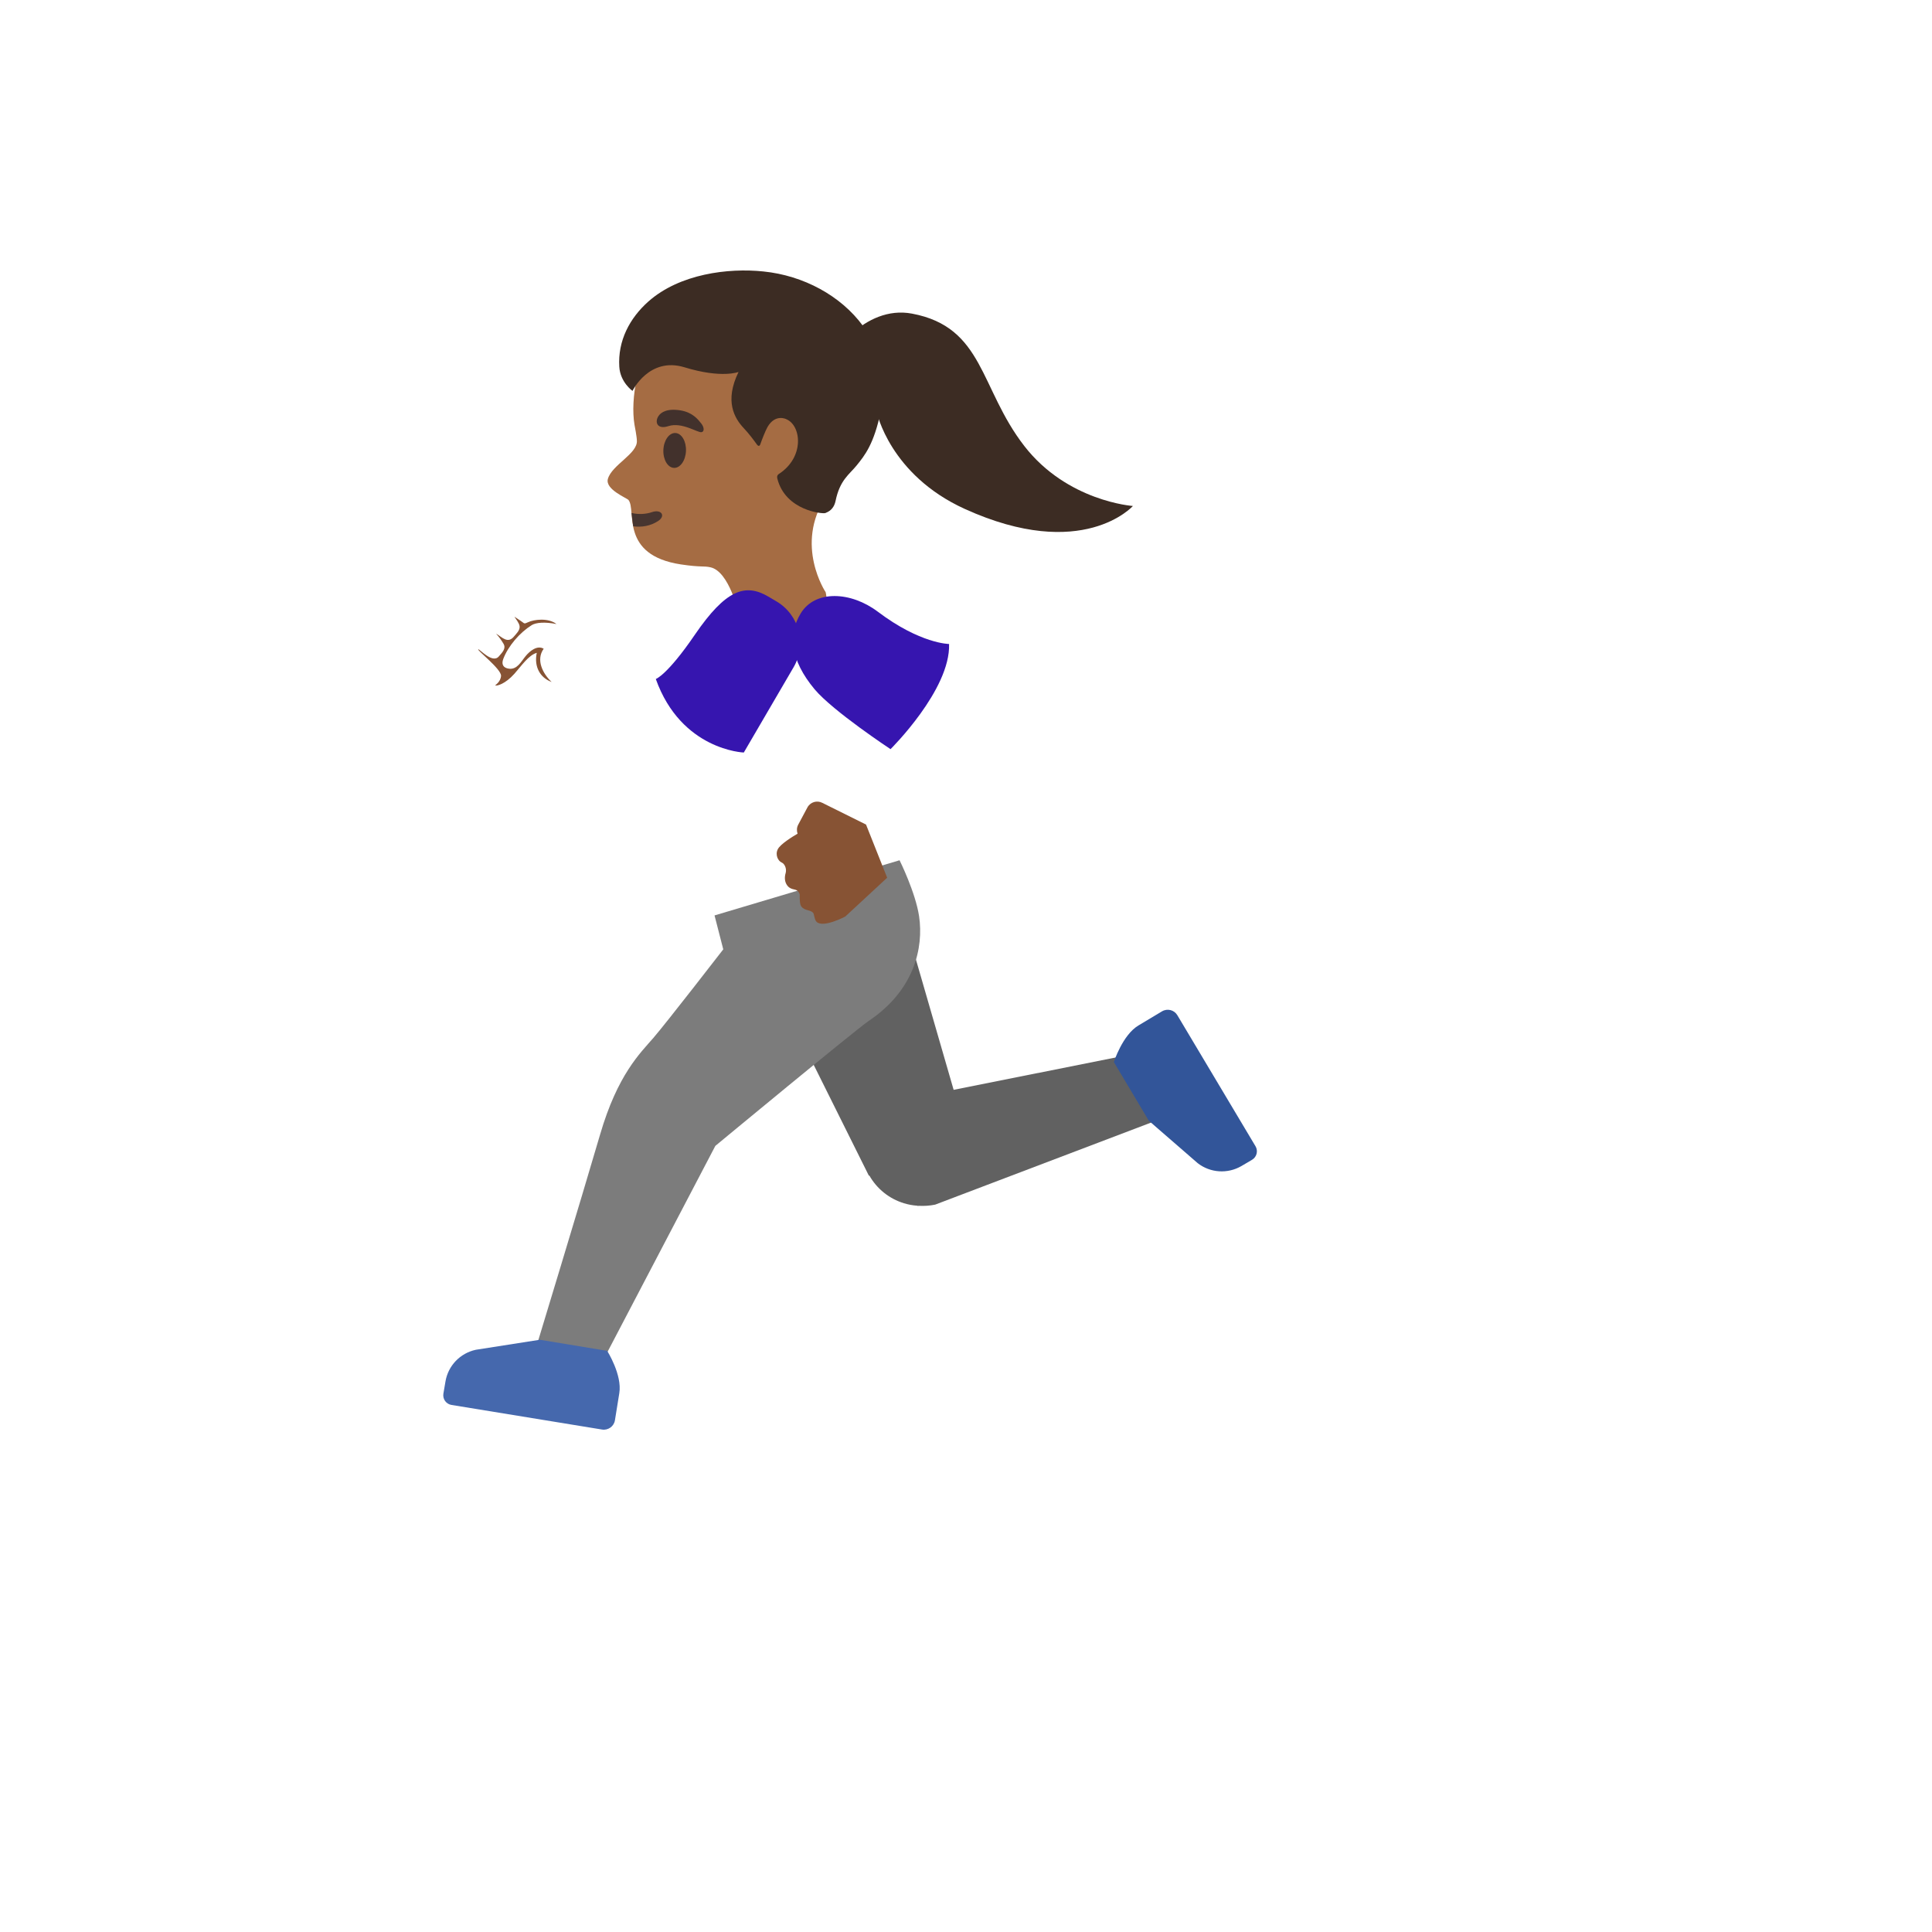 <svg xmlns="http://www.w3.org/2000/svg" version="1.1" xmlns:xlink="http://www.w3.org/1999/xlink" width="100%" height="100%" id="svgWorkerArea" viewBox="-25 -25 625 625" xmlns:idraw="https://idraw.muisca.co" style="background: white;"><defs id="defsdoc"><pattern id="patternBool" x="0" y="0" width="10" height="10" patternUnits="userSpaceOnUse" patternTransform="rotate(35)"><circle cx="5" cy="5" r="4" style="stroke: none;fill: #ff000070;"></circle></pattern></defs><g id="fileImp-733416429" class="cosito"><path id="pathImp-750251260" fill="#3c2c23" class="grouped" d="M306.351 119.268C291.876 100.589 293.321 80.819 270.02 76.454 254.647 73.566 242.579 90.158 242.868 95.968 243.382 107.168 253.748 106.591 258.626 108.324 258.626 108.324 262.831 128.608 287.126 139.648 325.223 156.947 341.494 138.685 341.494 138.685 341.494 138.685 320.28 137.241 306.351 119.268 306.351 119.268 306.351 119.268 306.351 119.268"></path><path id="pathImp-860228305" fill="url(#IconifyId17ecdb2904d178eab24551)" class="grouped" d="M306.351 119.268C291.876 100.589 293.866 81.076 270.02 76.454 254.871 73.534 242.579 90.158 242.868 95.968 243.382 107.168 253.748 106.591 258.626 108.324 258.626 108.324 262.831 128.608 287.126 139.648 325.223 156.947 341.494 138.685 341.494 138.685 341.494 138.685 320.28 137.241 306.351 119.268 306.351 119.268 306.351 119.268 306.351 119.268"></path><path id="pathImp-407676848" fill="url(#IconifyId17ecdb2904d178eab24552)" class="grouped" d="M300.542 109.544C291.908 94.01 289.469 80.081 270.02 76.454 254.647 73.566 242.836 89.709 243.093 95.518 243.093 95.518 251.213 85.055 270.052 89.549 288.859 94.042 300.542 109.543 300.542 109.544 300.542 109.543 300.542 109.543 300.542 109.544"></path><path id="pathImp-35120485" fill="url(#IconifyId17ecdb2904d178eab24553)" class="grouped" d="M306.351 119.268C302.724 114.614 299.868 109.447 297.268 104.152 294.957 99.466 293.192 95.294 287.704 93.817 279.006 91.474 266.939 102.611 268.8 113.427 269.956 120.103 278.461 133.133 302.5 142.633 328.496 152.903 341.462 138.653 341.462 138.653 341.462 138.653 320.28 137.241 306.351 119.268 306.351 119.268 306.351 119.268 306.351 119.268"></path><path id="pathImp-227375068" fill="#616161" class="grouped" d="M343.099 315.654C343.099 315.654 283.5 327.561 283.5 327.561 283.5 327.561 266.907 270.208 266.907 270.209 266.907 270.208 227.013 296.943 227.013 296.943 227.013 296.943 256.091 355.355 256.091 355.355 256.091 355.355 256.219 355.259 256.219 355.259 258.657 359.584 262.669 362.803 267.42 364.245 268.865 364.695 270.309 364.951 271.785 365.048 271.785 365.048 271.785 365.112 271.785 365.112 271.785 365.112 272.267 365.08 272.267 365.08 274.064 365.176 275.829 365.048 277.53 364.695 277.53 364.695 351.091 336.74 351.091 336.74 351.091 336.74 343.099 315.654 343.099 315.654 343.099 315.654 343.099 315.654 343.099 315.654"></path><path id="pathImp-659401846" fill="#325599" class="grouped" d="M355.873 303.426C354.846 301.693 352.631 301.147 350.898 302.175 350.898 302.175 343.292 306.732 343.292 306.732 338.124 309.813 335.332 318.575 335.332 318.575 335.332 318.575 346.63 337.543 346.63 337.543 346.63 337.543 362.452 351.279 362.452 351.279 366.528 354.456 372.145 354.809 376.606 352.21 376.606 352.21 380.04 350.188 380.04 350.188 381.548 349.289 382.062 347.331 381.163 345.823 381.163 345.823 355.873 303.426 355.873 303.426 355.873 303.426 355.873 303.426 355.873 303.426"></path><path id="pathImp-931106625" fill="#7c7c7c" class="grouped" d="M169.789 415.661C169.789 415.661 206.409 345.695 206.409 345.695 206.409 345.695 252.015 307.952 255.995 305.288 270.854 295.338 273.807 281.506 272.331 271.46 271.175 263.661 266.008 253.295 266.008 253.295 266.008 253.295 206.152 271.139 206.152 271.139 206.152 271.139 208.976 282.115 208.976 282.115 208.976 282.115 190.65 305.801 186.382 310.744 182.113 315.686 174.796 322.587 169.115 342.068 163.113 362.608 148.061 412.13 148.061 412.13 148.061 412.13 169.789 415.661 169.789 415.661 169.789 415.661 169.789 415.661 169.789 415.661"></path><path id="pathImp-409398338" fill="#4568ad" class="grouped" d="M169.757 437.453C171.747 437.774 173.608 436.426 173.929 434.468 173.929 434.468 175.341 425.706 175.341 425.706 176.336 419.769 171.426 412.002 171.426 412.002 171.426 412.002 149.634 408.407 149.634 408.407 149.634 408.407 128.933 411.649 128.933 411.649 123.862 412.74 119.978 416.784 119.112 421.887 119.112 421.887 118.438 425.834 118.438 425.834 118.149 427.568 119.304 429.204 121.037 429.493 121.037 429.493 169.757 437.453 169.757 437.453 169.757 437.453 169.757 437.453 169.757 437.453"></path><path id="pathImp-615495575" fill="#a56c43" class="grouped" d="M252.208 92.18C244.986 78.476 227.334 66.986 211.897 68.43 194.63 70.035 184.584 81.686 181.086 97.091 179.802 102.675 179.578 108.324 180.252 112.368 180.348 112.849 181.022 116.38 181.022 117.503 181.375 121.739 172.934 125.366 171.65 129.923 170.688 133.358 177.813 136.086 178.326 136.76 180.958 140.097 175.405 154.572 195.272 157.589 201.98 158.584 202.493 158.006 204.836 158.52 210.966 159.868 213.983 173.572 213.983 173.572 213.983 173.572 216.807 187.18 230.287 184.035 245.692 180.44 242.098 166.575 242.098 166.575 242.098 166.575 231.892 151.331 242.194 135.636 250.121 123.665 256.861 101.006 252.208 92.18 252.208 92.18 252.208 92.18 252.208 92.18"></path><path id="pathImp-744580900" fill="#473530" class="grouped" d="M179.834 145.265C182.595 145.618 185.387 145.168 187.826 143.596 190.522 141.895 188.917 139.616 185.9 140.675 184.071 141.317 181.536 141.51 179.289 140.932 179.289 140.932 179.834 145.265 179.834 145.265 179.834 145.265 179.834 145.265 179.834 145.265"></path><path id="ellipseImp-801199904" fill="#42312c" class="grouped" d="M193.039 126.363C191.019 126.286 189.48 123.697 189.6 120.578 189.72 117.46 191.453 114.997 193.473 115.074 195.493 115.152 197.032 117.741 196.912 120.859 196.792 123.978 195.059 126.441 193.039 126.363 193.039 126.363 193.039 126.363 193.039 126.363"></path><path id="pathImp-739531070" fill="url(#IconifyId17ecdb2904d178eab24554)" class="grouped" d="M186.478 207.753C186.478 207.753 157.721 185.864 157.721 185.864 157.721 185.864 143.728 200.82 143.728 200.82 143.728 200.82 172.742 228.935 172.742 228.935 172.742 228.935 172.774 228.903 172.774 228.903 178.454 234.84 191.774 238.884 202.846 228.807 213.373 219.21 226.371 198.766 226.371 198.766 226.371 198.766 203.873 180.729 203.873 180.729 203.873 180.729 186.478 207.753 186.478 207.753 186.478 207.753 186.478 207.753 186.478 207.753"></path><path id="pathImp-157358363" fill="#42312c" class="grouped" d="M191.228 112.849C187.698 114.005 186.767 111.694 187.922 109.736 188.757 108.324 190.875 107.072 195.079 107.746 199.027 108.388 200.728 110.603 201.819 111.951 202.911 113.299 202.846 114.679 201.948 114.807 200.728 115.064 195.625 111.437 191.228 112.849 191.228 112.849 191.228 112.849 191.228 112.849"></path><path id="pathImp-770551838" fill="#3c2c23" class="grouped" d="M254.101 80.338C247.008 70.709 235.005 64.13 221.942 62.814 210.581 61.627 194.855 63.584 184.745 72.539 178.679 77.93 174.828 85.248 175.341 93.625 175.63 98.663 179.61 101.456 179.61 101.456 179.61 101.456 184.97 90.319 196.427 93.817 208.463 97.508 213.919 95.326 213.919 95.326 209.297 104.793 212.603 110.314 215.62 113.523 217.353 115.353 218.926 117.503 219.824 118.755 220.274 119.397 220.723 119.397 220.947 118.755 221.493 117.214 222.552 114.454 223.29 113.138 225.794 108.805 229.324 110.57 229.356 110.603 234.203 112.593 235.39 122.831 226.981 128.319 226.789 128.447 226.211 128.8 226.468 129.827 229.1 140.258 241.231 141.317 242.001 140.964 242.001 140.964 242.034 140.964 242.034 140.964 242.034 140.964 242.226 140.868 242.226 140.868 243.895 140.226 244.922 138.91 245.307 137.048 246.687 130.276 249.768 128.479 252.079 125.623 254.743 122.349 257.76 118.626 259.942 107.971 262.029 97.893 260.007 88.361 254.101 80.338 254.101 80.338 254.101 80.338 254.101 80.338"></path><path id="pathImp-477131886" fill="url(#IconifyId17ecdb2904d178eab24555)" class="grouped" d="M254.101 80.338C247.008 70.709 235.005 64.13 221.942 62.814 210.581 61.627 194.855 63.584 184.745 72.539 178.679 77.93 174.828 85.248 175.341 93.625 175.63 98.663 179.61 101.456 179.61 101.456 179.61 101.456 184.97 90.319 196.427 93.817 208.463 97.508 213.919 95.326 213.919 95.326 209.297 104.793 212.603 110.314 215.62 113.523 217.353 115.353 218.926 117.503 219.824 118.755 220.274 119.397 220.723 119.397 220.947 118.755 221.493 117.214 222.552 114.454 223.29 113.138 225.794 108.805 229.324 110.57 229.356 110.603 234.203 112.593 235.39 122.831 226.981 128.319 226.789 128.447 226.211 128.8 226.468 129.827 229.1 140.258 241.231 141.317 242.001 140.964 242.001 140.964 242.034 140.964 242.034 140.964 242.034 140.964 242.226 140.868 242.226 140.868 243.895 140.226 244.922 138.91 245.307 137.048 246.687 130.276 249.768 128.479 252.079 125.623 254.743 122.349 257.76 118.626 259.942 107.971 262.029 97.893 260.007 88.361 254.101 80.338 254.101 80.338 254.101 80.338 254.101 80.338"></path><path id="pathImp-693850505" fill="#3615af" class="grouped" d="M187.152 194.658C195.4 217.734 215.62 218.44 215.62 218.44 215.62 218.44 231.731 190.839 231.731 190.839 236.062 183.41 233.564 173.878 226.147 169.528 226.147 169.528 223.483 167.955 223.483 167.956 216.069 163.623 209.779 165.741 199.797 180.312 190.843 193.439 187.152 194.658 187.152 194.658 187.152 194.658 187.152 194.658 187.152 194.658"></path><stop offset=".705" stop-color="#5914f2" id="stopImp-661220481" class="grouped"></stop><path id="pathImp-683097581" fill="url(#IconifyId17ecdb2904d178eab24556)" class="grouped" d="M206.152 271.107C198.193 239.526 196.716 217.349 198.513 199.569 200.824 177.167 211.512 163.783 223.515 159.547 238.343 154.315 248.613 161.857 252.753 175.273 255.577 184.42 255.032 191.449 254.807 195.814 254.807 195.813 252.753 219.788 271.817 249.796 271.817 249.796 269.988 262.827 239.562 269.984 226.018 273.161 206.152 271.107 206.152 271.107 206.152 271.107 206.152 271.107 206.152 271.107"></path><path id="pathImp-287774351" fill="#875334" class="grouped" d="M255.16 241.741C255.16 241.741 241.231 234.808 241.071 234.744 239.316 233.799 237.128 234.461 236.192 236.22 236.192 236.22 233.208 241.805 233.208 241.805 232.726 242.736 232.694 243.763 233.015 244.693 231.41 245.624 227.463 248.063 226.628 249.7 225.665 251.561 226.757 253.519 227.784 253.969 228.971 254.482 229.517 256.151 229.164 257.403 228.779 258.687 228.811 260.002 229.421 261.062 230.03 262.121 230.8 262.538 232.277 262.827 232.983 262.955 233.721 263.854 233.721 264.56 233.689 265.651 233.689 267.545 234.235 268.251 235.326 269.695 237.123 269.246 238.054 270.305 238.407 270.722 238.439 272.551 239.177 273.225 241.36 275.279 248.452 271.492 248.452 271.492 248.452 271.492 261.996 258.943 261.996 258.943 261.996 258.943 255.16 241.741 255.16 241.741 255.16 241.741 255.16 241.741 255.16 241.741"></path><stop offset="1" stop-color="#8d5738" id="stopImp-685928216" class="grouped"></stop><path id="pathImp-723219757" fill="url(#IconifyId17ecdb2904d178eab24557)" class="grouped" d="M250.667 239.558C250.667 239.558 259.236 241.965 259.236 241.965 259.236 241.965 265.11 258.173 265.11 258.173 265.11 258.173 246.784 276.21 243.67 271.171 242.675 269.599 244.505 267.898 241.841 266.903 239.947 266.197 238.535 265.298 239.081 262.377 239.306 261.286 238.439 259.938 237.669 259.842 234.203 259.425 233.304 257.499 234.331 255.06 234.909 253.712 234.78 251.433 232.822 250.406 232.116 250.021 231.121 248.448 231.571 246.202 232.309 242.703 250.667 239.558 250.667 239.558 250.667 239.558 250.667 239.558 250.667 239.558"></path><path id="pathImp-119570420" fill="url(#IconifyId17ecdb2904d178eab24558)" class="grouped" d="M262.446 260.195C262.446 260.195 294.187 238.788 294.187 238.788 294.187 238.788 294.187 238.756 294.187 238.756 298.006 234.969 299.354 232.337 300.125 229.16 302.564 219.21 296.081 212.278 296.081 212.278 296.081 212.278 266.714 179.445 266.714 179.445 266.714 179.445 248.613 198.156 248.613 198.156 248.613 198.156 274.417 223.96 274.417 223.96 274.417 223.96 255.128 241.773 255.128 241.773 255.128 241.773 262.446 260.195 262.446 260.195 262.446 260.195 262.446 260.195 262.446 260.195"></path><path id="pathImp-212719230" fill="#3615af" class="grouped" d="M263.088 217.349C263.088 217.349 282.537 198.124 282.023 183.329 282.023 183.329 272.748 183.297 258.947 172.866 250.25 166.319 238.696 165.773 234.042 173.411 229.902 180.151 230.576 188.464 238.535 197.996 244.505 205.089 263.088 217.349 263.088 217.349 263.088 217.349 263.088 217.349 263.088 217.349"></path><stop offset="1" stop-color="#8d5738" id="stopImp-503752589" class="grouped"></stop><path id="pathImp-612654147" fill="url(#IconifyId17ecdb2904d178eab24559)" class="grouped" d="M142.284 189.683C142.284 189.683 142.188 189.748 142.188 189.748 140.808 191.481 138.433 191.962 136.892 190.775 136.892 190.775 130.634 186.057 130.634 186.057 129.093 184.901 128.965 182.526 130.345 180.793 131.725 179.06 134.1 178.579 135.641 179.766 135.641 179.766 141.899 184.484 141.899 184.484 143.471 185.672 143.696 187.95 142.284 189.683 142.284 189.683 142.284 189.683 142.284 189.683"></path><stop offset=".138" stop-color="#a56c43" id="stopImp-925961032" class="grouped"></stop><path id="pathImp-15310533" fill="url(#IconifyId17ecdb2904d178eab24560)" class="grouped" d="M147.548 169.945C147.644 170.01 147.676 170.074 147.676 170.074 150.532 173.123 153.068 175.658 154.159 176.332 157.048 178.161 159.743 180.472 161.412 183.714 164.525 189.78 160.546 195.749 155.892 200.146 151.27 204.575 148.35 205.538 143.311 204.704 139.203 204.03 130.505 194.819 130.505 194.819 129.607 193.759 128.58 192.668 127.553 191.641 127.168 191.256 126.75 190.871 126.365 190.454 126.365 190.454 126.333 190.422 126.333 190.422 125.146 189.266 124.985 187.726 126.301 186.121 128.034 184.003 129.735 185.094 129.928 185.254 129.928 185.254 129.96 185.286 129.96 185.286 130.762 186.025 131.629 187.02 132.27 187.501 134.132 188.881 135.159 189.138 135.159 189.138 135.159 189.138 143.953 177.969 143.953 177.969 143.953 177.969 140.968 173.989 140.968 173.989 140.968 173.989 140.936 173.925 140.84 173.829 140.519 173.315 139.267 171.486 141.642 169.335 144.274 167.089 147.002 169.432 147.548 169.945 147.548 169.945 147.548 169.945 147.548 169.945"></path><stop offset="1" stop-color="#8d5738" id="stopImp-767055308" class="grouped"></stop><path id="pathImp-832622829" fill="url(#IconifyId17ecdb2904d178eab24561)" class="grouped" d="M147.259 185.094C145.718 186.731 143.311 186.988 141.867 185.704 141.867 185.704 135.223 179.766 135.223 179.766 133.779 178.482 133.843 176.107 135.384 174.471 136.924 172.834 139.331 172.577 140.776 173.861 140.776 173.861 147.419 179.798 147.419 179.798 148.831 181.114 148.767 183.457 147.259 185.094 147.259 185.094 147.259 185.094 147.259 185.094"></path><stop offset="1" stop-color="#8d5738" id="stopImp-153376078" class="grouped"></stop><path id="pathImp-275395447" fill="url(#IconifyId17ecdb2904d178eab24562)" class="grouped" d="M138.625 186.057C140.07 183.971 141.835 181.403 143.792 179.189 144.081 178.868 144.338 178.579 144.627 178.29 147.323 175.498 150.853 175.016 155.282 177.423 155.443 177.52 155.571 177.584 155.732 177.68 155.988 177.84 156.245 178.001 156.534 178.161 156.534 178.161 156.566 178.194 156.566 178.194 156.951 178.45 157.336 178.707 157.721 178.996 159.037 179.959 160.032 181.146 160.642 182.302 163.081 186.185 162.375 189.876 162.375 189.876 162.375 189.876 159.551 198.477 155.379 196.969 151.206 195.46 149.056 189.523 149.056 189.523 149.056 189.523 150.147 185.222 150.147 185.222 148.895 185.094 147.804 185.639 146.328 187.308 145.846 187.854 145.301 188.528 144.659 189.33 144.595 189.427 143.792 190.422 143.728 190.486 142.765 191.545 141.674 192.058 140.358 191.962 138.657 191.866 137.213 190.229 136.411 189.587 137.02 188.817 137.823 187.18 138.625 186.057 138.625 186.057 138.625 186.057 138.625 186.057"></path><stop offset="1" stop-color="#a56c43" id="stopImp-183203212" class="grouped"></stop><path id="pathImp-561586280" fill="url(#IconifyId17ecdb2904d178eab24563)" class="grouped" d="M136.732 195.974C136.732 195.974 141.931 191.705 141.931 191.705 141.931 191.705 144.691 188.56 144.691 188.56 144.691 188.56 148.286 185.415 148.286 185.415 148.286 185.415 149.537 185.96 149.537 185.96 149.537 185.96 148.767 190.069 148.767 190.069 148.767 190.069 151.463 194.112 151.463 194.113 151.463 194.112 153.164 195.557 153.164 195.557 153.164 195.557 144.338 201.815 144.338 201.815 144.338 201.815 136.732 195.974 136.732 195.974"></path><path id="pathImp-845862802" fill="#875334" class="grouped" d="M137.085 193.631C136.988 195.621 135.063 196.712 135.191 196.744 135.737 196.969 138.433 196.295 141.417 192.957 143.728 190.357 145.943 186.988 148.639 186.185 147.708 190.743 149.73 194.241 153.453 195.621 150.596 192.957 148.286 188.464 150.885 184.869 148.767 183.585 146.296 185.704 145.044 187.244 143.6 188.977 142.316 191.673 139.652 191.32 137.823 191.096 137.149 189.94 137.791 188.207 139.395 183.971 143.151 179.638 147.002 177.231 148.414 176.364 151.303 176.139 155.025 176.878 152.298 174.76 147.644 175.433 145.879 176.268 144.37 176.974 144.755 176.685 143.407 175.819 142.733 175.369 142.059 174.92 141.417 174.503 141.963 175.401 142.926 176.493 143.086 177.552 143.279 178.868 142.027 179.991 141.257 180.922 139.267 183.297 137.534 181.243 135.48 179.959 136.86 181.596 137.181 182.109 137.887 183.264 138.818 184.837 137.406 186.121 136.379 187.34 134.292 189.844 129.992 184.741 129.703 185.062 129.382 185.447 137.181 191.449 137.085 193.631 137.085 193.631 137.085 193.631 137.085 193.631"></path></g></svg>